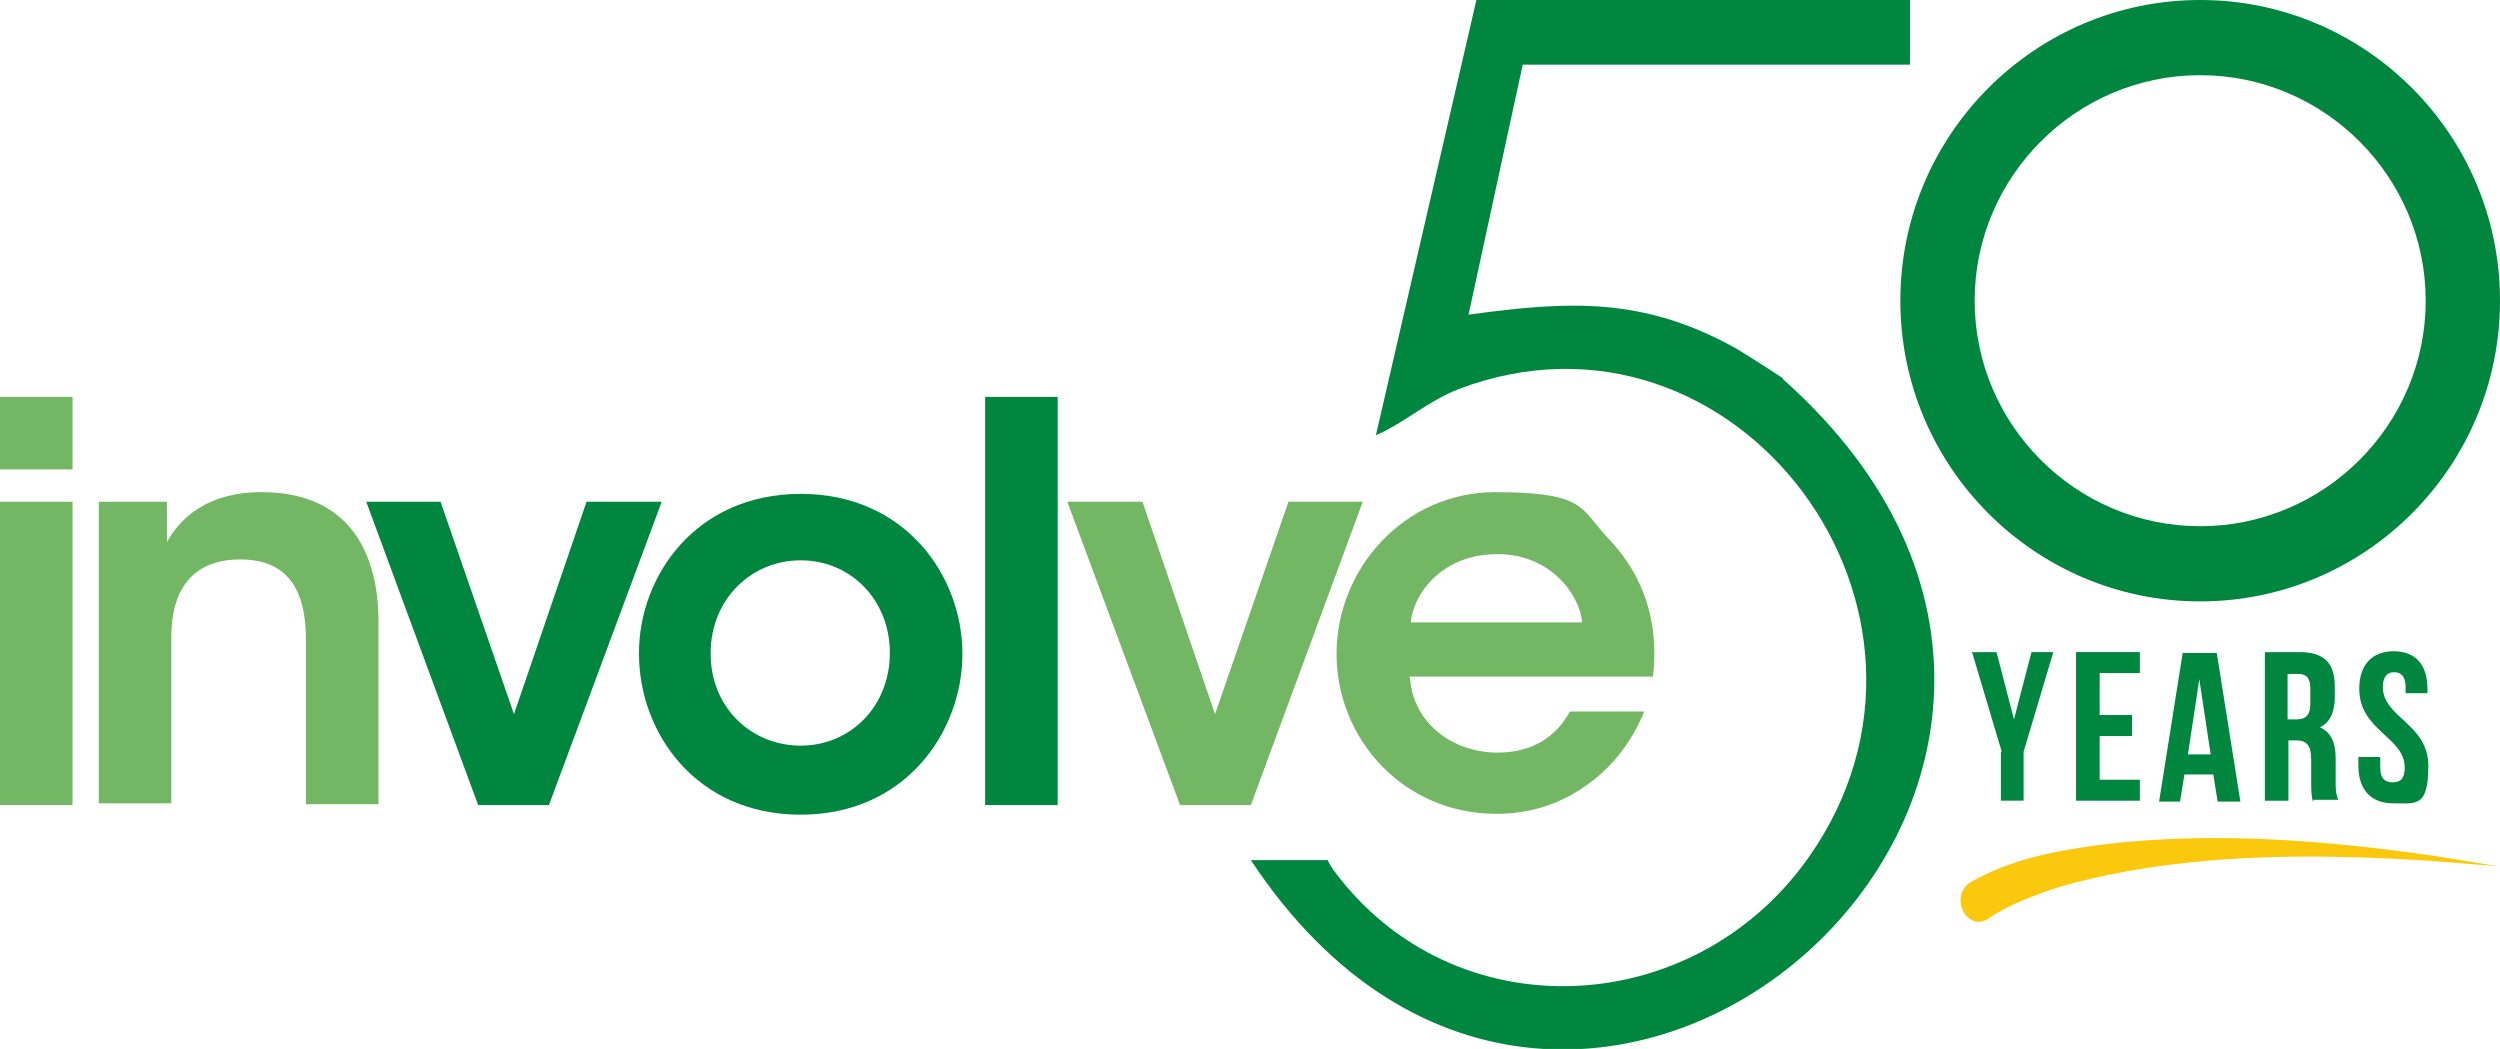 <?xml version="1.0" encoding="UTF-8"?>
<svg id="Layer_1" xmlns="http://www.w3.org/2000/svg" version="1.1" xmlns:xlink="http://www.w3.org/1999/xlink" viewBox="0 0 286 120">
  <!-- Generator: Adobe Illustrator 29.2.1, SVG Export Plug-In . SVG Version: 2.1.0 Build 116)  -->
  <defs>
    <style>
      .st0 {
        fill: #73b764;
      }

      .st1 {
        fill: #00863e;
      }

      .st2 {
        fill: #fac90e;
      }
    </style>
  </defs>
  <path class="st1" d="M251.7,0c-18.9,0-34.3,15.4-34.3,34.4s15.4,34.4,34.3,34.4,34.3-15.4,34.3-34.4S270.6,0,251.7,0ZM251.7,60.2c-14.2,0-25.8-11.6-25.8-25.8s11.6-25.8,25.8-25.8,25.8,11.6,25.8,25.8c0,14.2-11.6,25.8-25.8,25.8Z"/>
  <path class="st1" d="M204,43.3c-.4-.3-5.1-3.3-5.5-3.5-10.5-5.8-18.9-5.4-30.5-3.8l6.2-28.6h44.3V0h-49.6l-11.5,49.8c3.4-1.5,5.9-3.9,9.5-5.3,31.7-12,59.8,25.5,40,53.6-13.2,18.7-40.6,20-54.3,1.5-.2-.3-.5-.7-.7-1.2h-8.8c37.1,56.2,112-9.5,60.9-55Z"/>
  <rect class="st0" y="57.4" width="8.3" height="34.7"/>
  <path class="st0" d="M11.3,57.4h7.8c0,1.5,0,3,0,4.6,1.5-2.7,4.6-5.7,10.8-5.7,11.3,0,13.4,8.7,13.4,14.8v20.9h-8.3v-18.8c0-5.2-1.7-9.2-7.5-9.2-5.9,0-7.9,4-7.9,8.8v19.1h-8.3v-34.7Z"/>
  <polygon class="st1" points="62.8 92.1 54.7 92.1 41.9 57.4 50.4 57.4 58.8 81.7 67.1 57.4 75.7 57.4 62.8 92.1"/>
  <path class="st1" d="M73.1,74.7c0-8.8,6.5-18.2,18.5-18.2s18.5,9.4,18.5,18.3-6.5,18.4-18.5,18.4-18.5-9.4-18.5-18.4h0ZM81.3,74.8c0,6.1,4.6,10.5,10.3,10.5s10.2-4.5,10.2-10.6-4.5-10.6-10.2-10.6-10.3,4.5-10.3,10.6h0Z"/>
  <rect class="st1" x="112.7" y="45.4" width="8.3" height="46.7"/>
  <rect class="st0" y="45.4" width="8.3" height="8.3"/>
  <polygon class="st0" points="143.1 92.1 135 92.1 122.1 57.4 130.7 57.4 139 81.7 147.4 57.4 155.9 57.4 143.1 92.1"/>
  <path class="st0" d="M161.3,77.5c.4,5.6,5.3,8.6,10,8.6,4,0,6.7-1.8,8.3-4.7h8.5c-1.6,3.9-4.1,6.8-7,8.7-2.9,2-6.3,3-9.9,3-10.7,0-18.3-8.6-18.3-18.3s7.7-18.5,18.2-18.5,9.7,2,12.9,5.3c4.2,4.4,5.8,9.8,5.1,15.8h-27.9ZM181,71.2c-.3-3.3-3.8-7.9-9.8-7.8-6.1,0-9.5,4.4-9.8,7.8h19.6Z"/>
  <g>
    <path class="st1" d="M229,86l-3.4-11.4h2.8l2,7.7,2-7.7h2.5l-3.4,11.4v5.6h-2.6v-5.6Z"/>
    <path class="st1" d="M240.2,81.8h3.7v2.4h-3.7v5h4.6v2.4h-7.3v-17h7.3v2.4h-4.6v4.8Z"/>
    <path class="st1" d="M256.4,91.7h-2.7l-.5-3.1h-3.3l-.5,3.1h-2.4l2.7-17h3.9l2.7,17ZM250.3,86.3h2.6l-1.3-8.6-1.3,8.6Z"/>
    <path class="st1" d="M264.6,91.7c-.1-.4-.2-.7-.2-2.1v-2.7c0-1.6-.5-2.2-1.7-2.2h-.9v6.9h-2.7v-17h4c2.8,0,4,1.3,4,3.9v1.3c0,1.7-.6,2.9-1.7,3.4,1.3.6,1.8,1.8,1.8,3.6v2.6c0,.8,0,1.4.3,2.1,0,0-2.8,0-2.8,0ZM261.7,77.1v5.2h1c1,0,1.6-.4,1.6-1.8v-1.7c0-1.2-.4-1.7-1.4-1.7h-1.3Z"/>
    <path class="st1" d="M273.8,74.5c2.6,0,3.9,1.6,3.9,4.3v.5h-2.5v-.7c0-1.2-.5-1.7-1.3-1.7s-1.3.5-1.3,1.7c0,3.5,5.2,4.2,5.2,9s-1.4,4.3-4,4.3-4-1.6-4-4.3v-1h2.5v1.2c0,1.2.5,1.7,1.4,1.7s1.4-.4,1.4-1.7c0-3.5-5.2-4.2-5.2-9,0-2.7,1.4-4.3,4-4.3Z"/>
  </g>
  <path class="st2" d="M225.3,101c4.8-2.8,10.1-3.7,15.3-4.4,12.6-1.5,25.2-.5,37.8,1.3l7.4,1.2-7.5-.6c-12.4-.8-25-.9-37.2,1.6-2.3.5-4.9,1.1-7.1,1.9-2.2.8-4.5,1.7-6.4,3-2.4,1.8-4.7-2.2-2.3-4h0Z"/>
</svg>